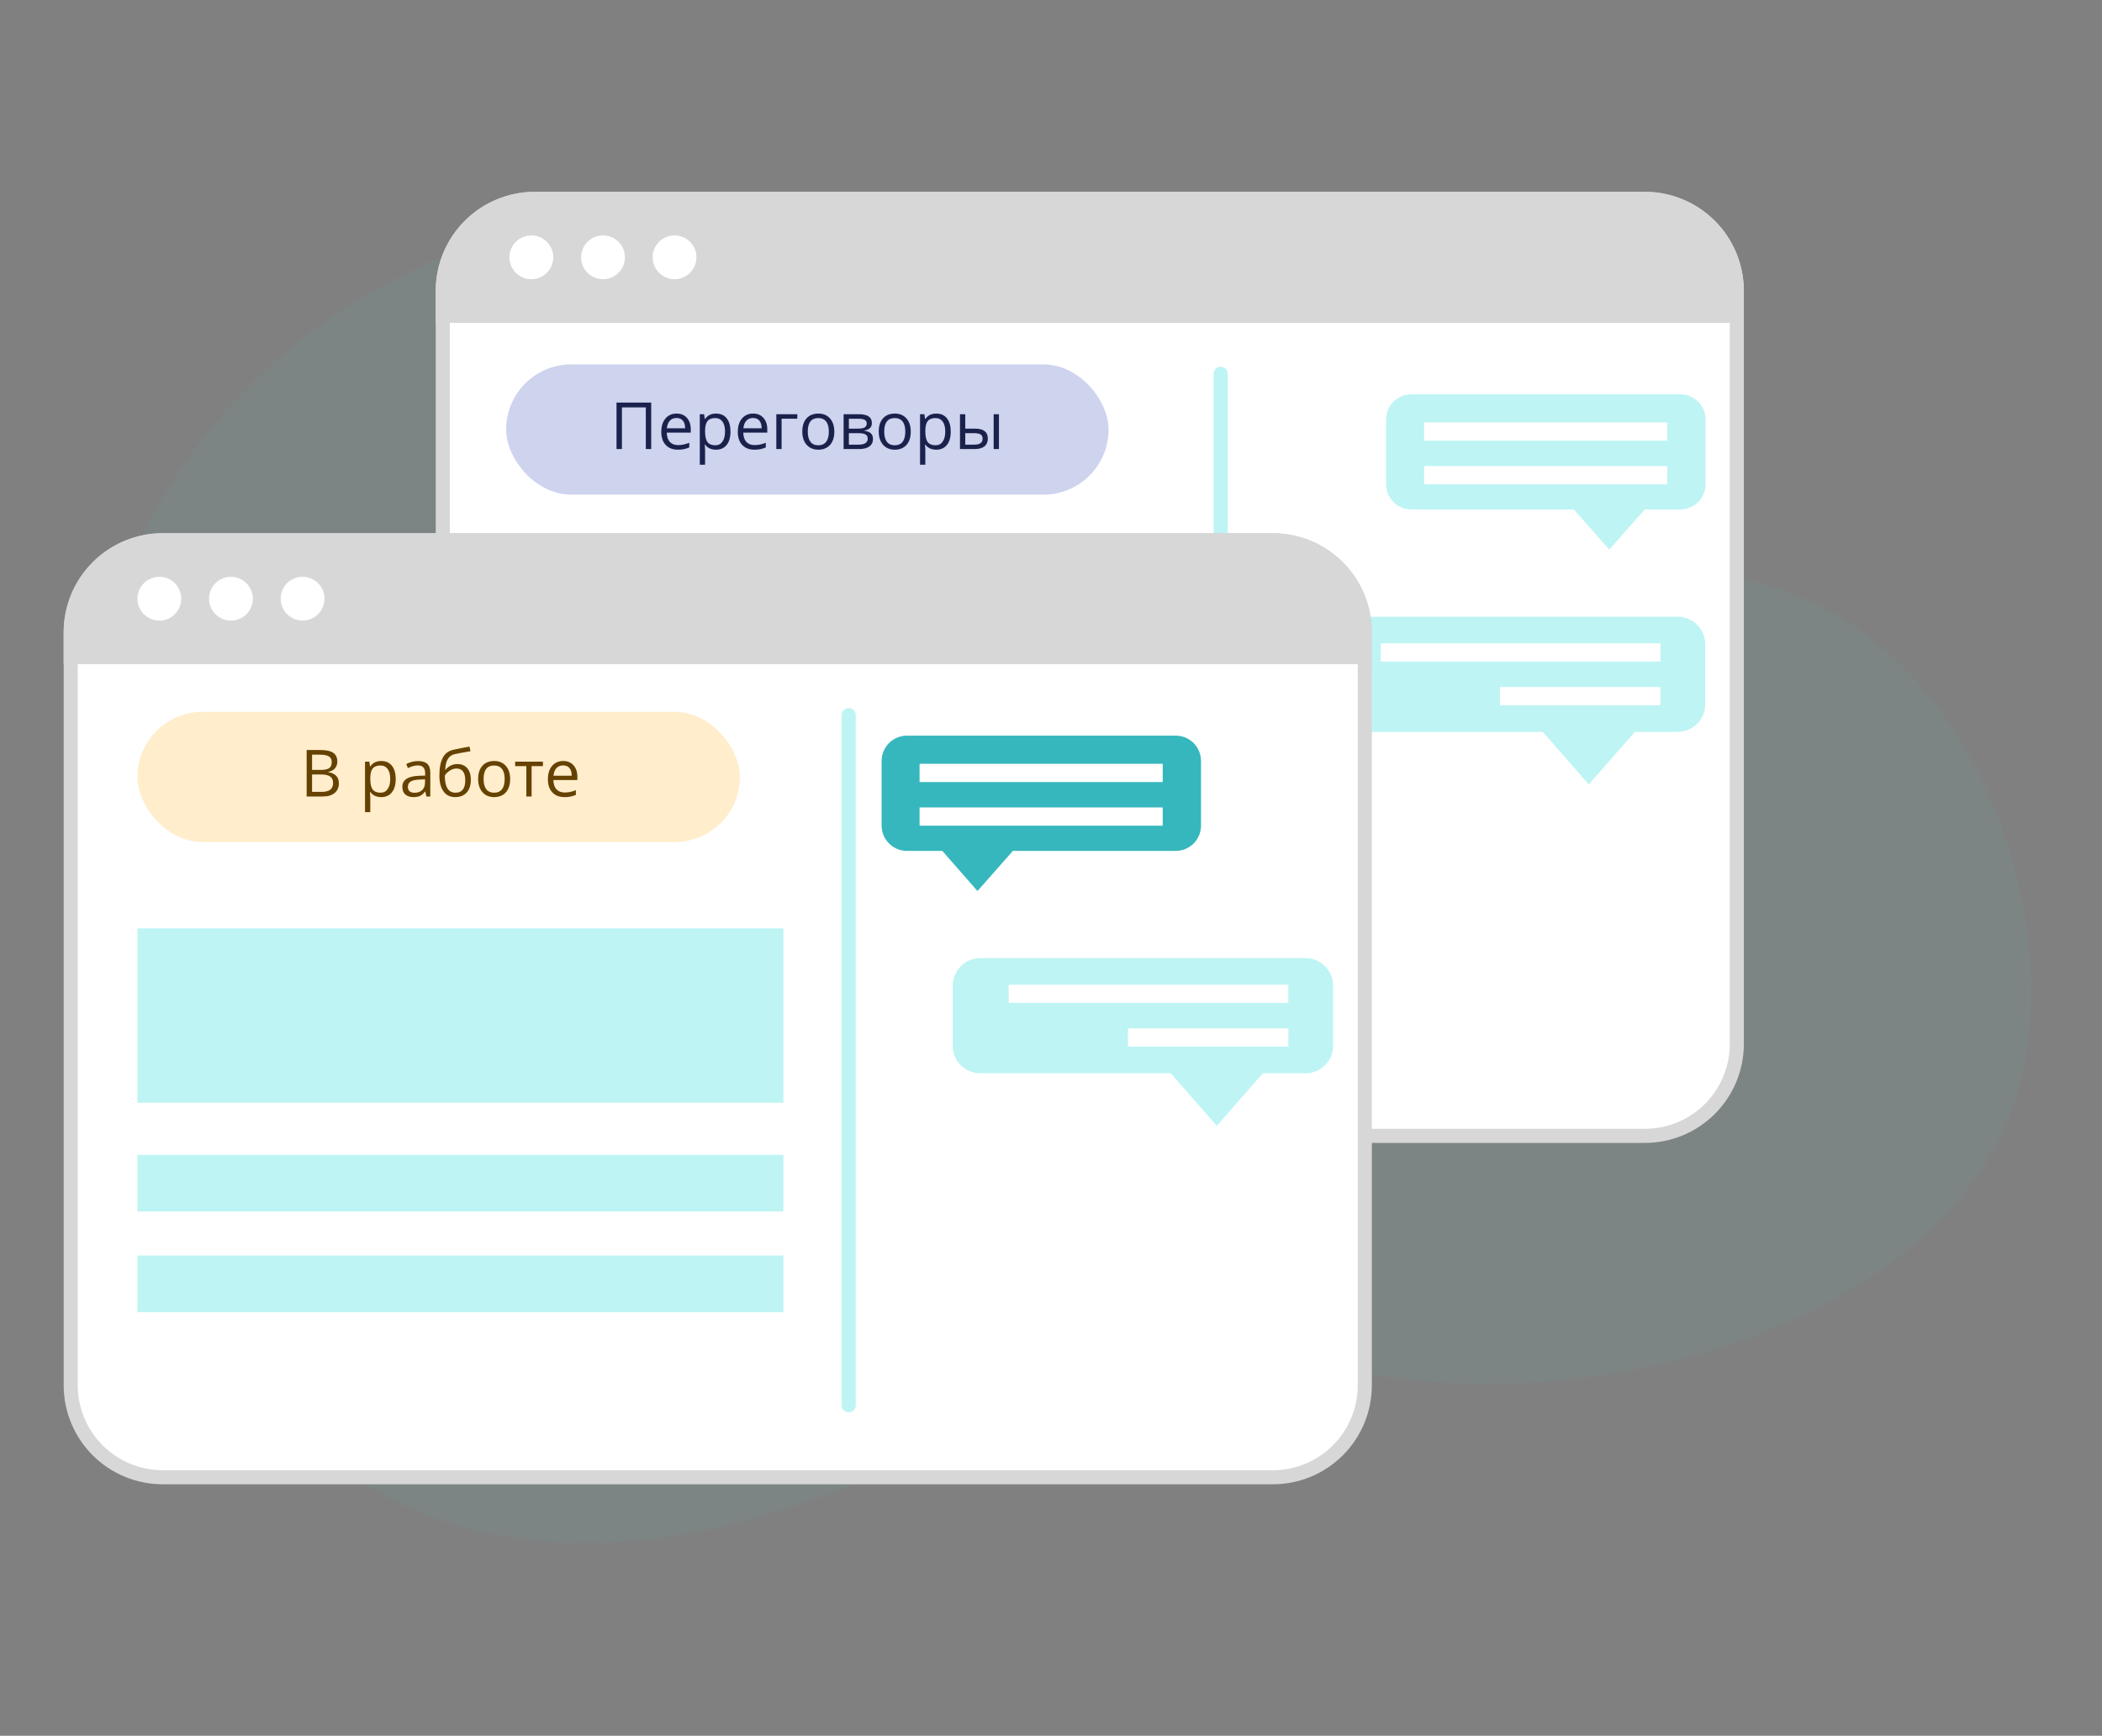 <?xml version="1.0" encoding="UTF-8"?> <svg xmlns="http://www.w3.org/2000/svg" width="224" height="185" viewBox="0 0 224 185" fill="none"><rect x="0" y="0" width="224" height="185" fill="#808080" stroke="none"/> <path opacity="0.1" d="M214.902 116.82C212.34 125.046 206.273 131.78 198.267 136.828C191.628 141.019 183.66 144.04 175.258 145.777C172.472 146.361 169.657 146.794 166.824 147.074C165.824 147.181 164.829 147.263 163.822 147.332C157.558 147.76 151.265 147.428 145.08 146.344C125.205 142.75 107.947 151.964 90.325 158.522L88.752 159.095C82.383 161.405 75.944 163.299 69.304 164.067C43.733 167.019 25.834 153.997 14.883 127.029C3.995 100.262 6.261 75.452 14.814 58.107C14.814 58.107 28.66 21.459 78.09 21.635C80.474 21.635 82.947 21.734 85.51 21.931C89.624 22.225 93.717 22.75 97.77 23.505C107.332 25.217 116.502 28.655 124.833 33.65C125.639 34.128 126.421 34.613 127.181 35.104C145.81 47.238 153.897 62.815 175.182 61.084C207.683 58.397 221.378 96.02 214.902 116.82Z" fill="#6CAAAF"></path> <path d="M185.084 31.006V111.256C185.084 112.544 184.831 113.82 184.339 115.01C183.846 116.2 183.124 117.281 182.213 118.192C181.303 119.102 180.222 119.825 179.031 120.317C177.841 120.81 176.566 121.063 175.278 121.062H56.989C55.701 121.063 54.426 120.81 53.236 120.317C52.046 119.825 50.964 119.102 50.054 118.192C49.143 117.281 48.421 116.2 47.928 115.01C47.436 113.82 47.183 112.544 47.184 111.256V31.006C47.183 29.718 47.436 28.442 47.928 27.252C48.421 26.061 49.143 24.98 50.053 24.069C50.964 23.157 52.045 22.434 53.235 21.941C54.425 21.448 55.701 21.194 56.989 21.194H175.31C177.906 21.203 180.393 22.24 182.225 24.08C184.057 25.919 185.085 28.41 185.084 31.006Z" fill="white" stroke="#D7D7D7" stroke-width="1.5" stroke-miterlimit="10"></path> <rect x="53.938" y="38.837" width="64.197" height="13.88" rx="6.94" fill="#CED3EE"></rect> <path d="M69.396 47.861H68.82V43.419H66.275V47.861H65.699V42.907H69.396V47.861ZM72.246 47.929C71.697 47.929 71.263 47.762 70.945 47.428C70.629 47.093 70.47 46.629 70.47 46.035C70.47 45.436 70.617 44.961 70.911 44.608C71.207 44.256 71.603 44.079 72.1 44.079C72.566 44.079 72.934 44.233 73.205 44.54C73.476 44.845 73.612 45.249 73.612 45.75V46.106H71.053C71.065 46.542 71.174 46.873 71.382 47.099C71.592 47.325 71.887 47.438 72.266 47.438C72.666 47.438 73.062 47.354 73.453 47.187V47.688C73.254 47.774 73.065 47.835 72.887 47.871C72.71 47.91 72.497 47.929 72.246 47.929ZM72.094 44.55C71.796 44.55 71.557 44.648 71.379 44.842C71.202 45.036 71.099 45.305 71.067 45.648H73.009C73.009 45.294 72.93 45.023 72.771 44.835C72.613 44.645 72.387 44.55 72.094 44.55ZM76.302 47.929C76.061 47.929 75.839 47.885 75.638 47.797C75.439 47.707 75.272 47.569 75.137 47.383H75.096C75.123 47.6 75.137 47.806 75.137 48V49.529H74.574V44.147H75.032L75.11 44.656H75.137C75.281 44.452 75.45 44.305 75.642 44.215C75.834 44.125 76.054 44.079 76.302 44.079C76.795 44.079 77.175 44.248 77.441 44.584C77.71 44.921 77.844 45.393 77.844 46.001C77.844 46.611 77.708 47.085 77.434 47.424C77.163 47.761 76.786 47.929 76.302 47.929ZM76.221 44.557C75.842 44.557 75.567 44.662 75.398 44.872C75.228 45.083 75.141 45.417 75.137 45.876V46.001C75.137 46.523 75.224 46.897 75.398 47.123C75.572 47.346 75.851 47.458 76.235 47.458C76.556 47.458 76.806 47.328 76.987 47.068C77.17 46.809 77.262 46.45 77.262 45.994C77.262 45.531 77.17 45.176 76.987 44.93C76.806 44.681 76.551 44.557 76.221 44.557ZM80.4 47.929C79.851 47.929 79.417 47.762 79.098 47.428C78.782 47.093 78.624 46.629 78.624 46.035C78.624 45.436 78.771 44.961 79.064 44.608C79.36 44.256 79.757 44.079 80.254 44.079C80.719 44.079 81.088 44.233 81.359 44.54C81.63 44.845 81.765 45.249 81.765 45.75V46.106H79.207C79.218 46.542 79.328 46.873 79.535 47.099C79.746 47.325 80.04 47.438 80.42 47.438C80.82 47.438 81.215 47.354 81.606 47.187V47.688C81.407 47.774 81.219 47.835 81.04 47.871C80.864 47.91 80.65 47.929 80.4 47.929ZM80.247 44.55C79.949 44.55 79.71 44.648 79.532 44.842C79.356 45.036 79.252 45.305 79.22 45.648H81.162C81.162 45.294 81.083 45.023 80.925 44.835C80.767 44.645 80.541 44.55 80.247 44.55ZM84.964 44.628H83.29V47.861H82.728V44.147H84.964V44.628ZM88.909 46.001C88.909 46.606 88.756 47.08 88.451 47.421C88.146 47.76 87.725 47.929 87.187 47.929C86.855 47.929 86.56 47.851 86.303 47.695C86.045 47.539 85.847 47.316 85.706 47.024C85.566 46.733 85.496 46.392 85.496 46.001C85.496 45.395 85.648 44.924 85.95 44.588C86.253 44.249 86.673 44.079 87.211 44.079C87.731 44.079 88.143 44.252 88.448 44.598C88.755 44.944 88.909 45.411 88.909 46.001ZM86.079 46.001C86.079 46.475 86.174 46.837 86.364 47.085C86.554 47.334 86.833 47.458 87.201 47.458C87.569 47.458 87.848 47.335 88.038 47.089C88.23 46.84 88.326 46.478 88.326 46.001C88.326 45.529 88.23 45.171 88.038 44.927C87.848 44.68 87.567 44.557 87.194 44.557C86.826 44.557 86.548 44.678 86.361 44.92C86.173 45.162 86.079 45.522 86.079 46.001ZM92.911 45.079C92.911 45.321 92.841 45.505 92.701 45.632C92.563 45.756 92.369 45.839 92.118 45.882V45.913C92.434 45.956 92.665 46.048 92.809 46.191C92.956 46.333 93.03 46.529 93.03 46.78C93.03 47.126 92.902 47.392 92.647 47.58C92.394 47.768 92.023 47.861 91.535 47.861H89.898V44.147H91.528C92.45 44.147 92.911 44.458 92.911 45.079ZM92.467 46.743C92.467 46.542 92.39 46.396 92.237 46.306C92.085 46.213 91.833 46.167 91.481 46.167H90.461V47.39H91.495C92.143 47.39 92.467 47.175 92.467 46.743ZM92.362 45.133C92.362 44.953 92.292 44.825 92.152 44.75C92.014 44.674 91.804 44.635 91.522 44.635H90.461V45.682H91.413C91.761 45.682 92.006 45.639 92.148 45.554C92.291 45.468 92.362 45.328 92.362 45.133ZM97.055 46.001C97.055 46.606 96.903 47.08 96.598 47.421C96.293 47.76 95.872 47.929 95.334 47.929C95.002 47.929 94.707 47.851 94.45 47.695C94.192 47.539 93.993 47.316 93.853 47.024C93.713 46.733 93.643 46.392 93.643 46.001C93.643 45.395 93.794 44.924 94.097 44.588C94.4 44.249 94.82 44.079 95.358 44.079C95.877 44.079 96.29 44.252 96.595 44.598C96.902 44.944 97.055 45.411 97.055 46.001ZM94.226 46.001C94.226 46.475 94.321 46.837 94.51 47.085C94.7 47.334 94.979 47.458 95.348 47.458C95.716 47.458 95.995 47.335 96.185 47.089C96.377 46.84 96.473 46.478 96.473 46.001C96.473 45.529 96.377 45.171 96.185 44.927C95.995 44.68 95.713 44.557 95.341 44.557C94.972 44.557 94.695 44.678 94.507 44.92C94.32 45.162 94.226 45.522 94.226 46.001ZM99.773 47.929C99.532 47.929 99.31 47.885 99.109 47.797C98.91 47.707 98.743 47.569 98.608 47.383H98.567C98.594 47.6 98.608 47.806 98.608 48V49.529H98.045V44.147H98.502L98.581 44.656H98.608C98.752 44.452 98.921 44.305 99.112 44.215C99.305 44.125 99.525 44.079 99.773 44.079C100.266 44.079 100.645 44.248 100.912 44.584C101.181 44.921 101.315 45.393 101.315 46.001C101.315 46.611 101.179 47.085 100.905 47.424C100.634 47.761 100.257 47.929 99.773 47.929ZM99.692 44.557C99.312 44.557 99.038 44.662 98.868 44.872C98.699 45.083 98.612 45.417 98.608 45.876V46.001C98.608 46.523 98.695 46.897 98.868 47.123C99.043 47.346 99.322 47.458 99.706 47.458C100.026 47.458 100.277 47.328 100.458 47.068C100.641 46.809 100.732 46.45 100.732 45.994C100.732 45.531 100.641 45.176 100.458 44.93C100.277 44.681 100.022 44.557 99.692 44.557ZM102.864 45.682H103.877C104.349 45.682 104.698 45.77 104.924 45.947C105.152 46.121 105.267 46.382 105.267 46.73C105.267 47.102 105.146 47.385 104.904 47.577C104.664 47.766 104.311 47.861 103.843 47.861H102.301V44.147H102.864V45.682ZM106.453 47.861H105.89V44.147H106.453V47.861ZM102.864 46.167V47.39H103.816C104.413 47.39 104.711 47.181 104.711 46.763C104.711 46.556 104.642 46.404 104.504 46.309C104.366 46.214 104.131 46.167 103.799 46.167H102.864Z" fill="#1A224C"></path> <path d="M185.084 31.006V33.656H47.184V31.006C47.183 29.718 47.436 28.442 47.928 27.252C48.421 26.061 49.143 24.98 50.053 24.069C50.964 23.157 52.045 22.434 53.235 21.941C54.425 21.448 55.701 21.194 56.989 21.194H175.31C177.906 21.203 180.393 22.24 182.225 24.08C184.057 25.919 185.085 28.41 185.084 31.006Z" fill="#D7D7D7" stroke="#D7D7D7" stroke-width="1.5" stroke-miterlimit="10"></path> <path d="M56.624 29.76C57.914 29.76 58.959 28.714 58.959 27.425C58.959 26.135 57.914 25.09 56.624 25.09C55.334 25.09 54.289 26.135 54.289 27.425C54.289 28.714 55.334 29.76 56.624 29.76Z" fill="white"></path> <path d="M64.259 29.76C65.548 29.76 66.594 28.714 66.594 27.425C66.594 26.135 65.548 25.09 64.259 25.09C62.969 25.09 61.924 26.135 61.924 27.425C61.924 28.714 62.969 29.76 64.259 29.76Z" fill="white"></path> <path d="M71.884 29.76C73.173 29.76 74.219 28.714 74.219 27.425C74.219 26.135 73.173 25.09 71.884 25.09C70.594 25.09 69.549 26.135 69.549 27.425C69.549 28.714 70.594 29.76 71.884 29.76Z" fill="white"></path> <path d="M123.123 57.073H54.289V75.652H123.123V57.073Z" fill="#BEF4F4"></path> <path d="M123.123 81.217H54.289V87.246H123.123V81.217Z" fill="#BEF4F4"></path> <path d="M123.123 91.866H54.289V97.895H123.123V91.866Z" fill="#BEF4F4"></path> <path d="M130.084 39.837V113.391" stroke="#BEF4F4" stroke-width="1.5" stroke-miterlimit="10" stroke-linecap="round"></path> <path d="M181.718 68.68V75.056C181.719 75.444 181.643 75.828 181.495 76.186C181.347 76.545 181.129 76.871 180.855 77.145C180.581 77.419 180.255 77.636 179.897 77.784C179.538 77.933 179.154 78.008 178.766 78.007H174.216L169.313 83.609L164.41 78.007H144.119C143.342 78.001 142.598 77.687 142.051 77.134C141.504 76.581 141.198 75.834 141.199 75.056V68.68C141.198 68.292 141.274 67.908 141.422 67.55C141.57 67.191 141.788 66.865 142.062 66.591C142.336 66.317 142.662 66.1 143.02 65.951C143.379 65.803 143.763 65.728 144.151 65.728H178.797C179.575 65.735 180.319 66.049 180.866 66.602C181.413 67.155 181.719 67.902 181.718 68.68Z" fill="#BEF4F4"></path> <path d="M176.941 68.566H147.141V70.511H176.941V68.566Z" fill="white"></path> <path d="M176.94 73.224H159.84V75.168H176.94V73.224Z" fill="white"></path> <path d="M147.705 44.721V51.599C147.705 52.316 147.99 53.002 148.496 53.509C149.002 54.015 149.689 54.299 150.405 54.299H167.719L171.495 58.579L175.271 54.299H179.047C179.403 54.3 179.754 54.231 180.083 54.096C180.411 53.96 180.709 53.762 180.961 53.511C181.212 53.26 181.411 52.962 181.548 52.634C181.684 52.306 181.754 51.955 181.754 51.599V44.721C181.754 44.365 181.684 44.014 181.548 43.686C181.411 43.358 181.212 43.06 180.961 42.809C180.709 42.558 180.411 42.359 180.083 42.224C179.754 42.089 179.403 42.02 179.047 42.02H150.405C149.689 42.02 149.002 42.305 148.496 42.811C147.99 43.318 147.705 44.004 147.705 44.721Z" fill="#BEF4F4"></path> <path d="M151.759 46.967H177.67V45.022H151.759V46.967Z" fill="white"></path> <path d="M151.759 51.618H177.67V49.673H151.759V51.618Z" fill="white"></path> <path d="M145.441 67.391V147.641C145.442 148.929 145.189 150.204 144.697 151.394C144.204 152.585 143.482 153.666 142.571 154.576C141.661 155.487 140.579 156.209 139.389 156.702C138.199 157.194 136.924 157.447 135.636 157.447H17.341C14.74 157.447 12.246 156.414 10.407 154.575C8.568 152.736 7.535 150.242 7.535 147.641V67.391C7.535 64.79 8.568 62.295 10.407 60.455C12.245 58.615 14.739 57.581 17.341 57.579H135.661C138.258 57.586 140.747 58.623 142.581 60.462C144.414 62.302 145.443 64.794 145.441 67.391Z" fill="white" stroke="#D7D7D7" stroke-width="1.5" stroke-miterlimit="10"></path> <rect x="14.646" y="75.865" width="64.197" height="13.88" rx="6.94" fill="#FFEDCC"></rect> <path d="M32.679 79.935H34.079C34.736 79.935 35.212 80.034 35.505 80.23C35.799 80.427 35.946 80.737 35.946 81.162C35.946 81.456 35.864 81.698 35.699 81.891C35.536 82.08 35.298 82.204 34.984 82.26V82.294C35.736 82.423 36.112 82.818 36.112 83.48C36.112 83.923 35.962 84.268 35.661 84.517C35.363 84.765 34.945 84.89 34.407 84.89H32.679V79.935ZM33.255 82.057H34.204C34.611 82.057 34.903 81.993 35.082 81.867C35.26 81.738 35.35 81.522 35.35 81.22C35.35 80.942 35.25 80.742 35.051 80.62C34.852 80.496 34.536 80.433 34.102 80.433H33.255V82.057ZM33.255 82.545V84.398H34.289C34.689 84.398 34.989 84.322 35.19 84.168C35.394 84.012 35.495 83.769 35.495 83.439C35.495 83.132 35.391 82.906 35.184 82.761C34.978 82.617 34.664 82.545 34.241 82.545H33.255ZM40.626 84.957C40.384 84.957 40.163 84.913 39.962 84.825C39.763 84.735 39.596 84.597 39.46 84.412H39.419C39.447 84.629 39.46 84.834 39.46 85.029V86.557H38.898V81.175H39.355L39.433 81.684H39.46C39.605 81.481 39.773 81.334 39.965 81.243C40.157 81.153 40.377 81.108 40.626 81.108C41.118 81.108 41.498 81.276 41.764 81.613C42.033 81.949 42.168 82.421 42.168 83.029C42.168 83.639 42.031 84.114 41.758 84.453C41.487 84.789 41.109 84.957 40.626 84.957ZM40.545 81.586C40.165 81.586 39.891 81.691 39.721 81.901C39.552 82.111 39.465 82.445 39.46 82.904V83.029C39.46 83.551 39.547 83.925 39.721 84.151C39.895 84.375 40.174 84.486 40.558 84.486C40.879 84.486 41.13 84.356 41.31 84.097C41.493 83.837 41.585 83.479 41.585 83.022C41.585 82.559 41.493 82.205 41.31 81.958C41.13 81.71 40.874 81.586 40.545 81.586ZM45.438 84.89L45.326 84.361H45.299C45.114 84.594 44.928 84.752 44.743 84.835C44.56 84.917 44.331 84.957 44.055 84.957C43.687 84.957 43.398 84.862 43.188 84.673C42.98 84.483 42.876 84.213 42.876 83.863C42.876 83.113 43.476 82.72 44.675 82.683L45.306 82.663V82.433C45.306 82.141 45.243 81.927 45.116 81.789C44.992 81.649 44.792 81.579 44.516 81.579C44.207 81.579 43.857 81.674 43.466 81.864L43.293 81.433C43.476 81.334 43.676 81.256 43.893 81.199C44.112 81.143 44.331 81.115 44.55 81.115C44.993 81.115 45.321 81.213 45.533 81.409C45.748 81.606 45.855 81.921 45.855 82.355V84.89H45.438ZM44.167 84.493C44.517 84.493 44.792 84.397 44.991 84.205C45.192 84.013 45.292 83.744 45.292 83.399V83.063L44.73 83.087C44.282 83.103 43.959 83.173 43.761 83.297C43.564 83.419 43.466 83.61 43.466 83.87C43.466 84.073 43.527 84.228 43.649 84.334C43.773 84.44 43.946 84.493 44.167 84.493ZM46.824 82.663C46.824 81.85 46.944 81.216 47.183 80.762C47.423 80.306 47.802 80.021 48.322 79.908C48.968 79.77 49.537 79.659 50.03 79.573L50.135 80.067C49.351 80.198 48.791 80.302 48.454 80.379C48.126 80.454 47.88 80.63 47.715 80.908C47.553 81.186 47.463 81.564 47.447 82.043H47.488C47.628 81.853 47.809 81.704 48.03 81.596C48.252 81.487 48.483 81.433 48.725 81.433C49.181 81.433 49.537 81.581 49.793 81.877C50.048 82.173 50.175 82.583 50.175 83.107C50.175 83.688 50.028 84.142 49.732 84.469C49.436 84.795 49.023 84.957 48.495 84.957C47.973 84.957 47.564 84.757 47.268 84.358C46.972 83.958 46.824 83.393 46.824 82.663ZM48.545 84.486C49.235 84.486 49.579 84.047 49.579 83.168C49.579 82.33 49.266 81.911 48.64 81.911C48.469 81.911 48.303 81.947 48.142 82.019C47.984 82.089 47.838 82.183 47.705 82.301C47.574 82.418 47.472 82.539 47.4 82.663C47.4 83.257 47.494 83.71 47.681 84.022C47.869 84.332 48.157 84.486 48.545 84.486ZM54.364 83.029C54.364 83.635 54.212 84.108 53.907 84.449C53.602 84.788 53.18 84.957 52.643 84.957C52.31 84.957 52.016 84.879 51.758 84.724C51.501 84.568 51.302 84.344 51.162 84.053C51.022 83.761 50.952 83.42 50.952 83.029C50.952 82.424 51.103 81.953 51.406 81.616C51.708 81.277 52.129 81.108 52.666 81.108C53.186 81.108 53.598 81.281 53.903 81.626C54.21 81.972 54.364 82.44 54.364 83.029ZM51.534 83.029C51.534 83.504 51.629 83.865 51.819 84.114C52.009 84.362 52.288 84.486 52.656 84.486C53.024 84.486 53.303 84.363 53.493 84.117C53.685 83.868 53.781 83.506 53.781 83.029C53.781 82.557 53.685 82.199 53.493 81.955C53.303 81.709 53.022 81.586 52.649 81.586C52.281 81.586 52.003 81.706 51.816 81.948C51.628 82.19 51.534 82.55 51.534 83.029ZM57.858 81.657H56.651V84.89H56.089V81.657H54.896V81.175H57.858V81.657ZM60.162 84.957C59.613 84.957 59.179 84.79 58.861 84.456C58.545 84.121 58.387 83.657 58.387 83.063C58.387 82.464 58.533 81.989 58.827 81.636C59.123 81.284 59.52 81.108 60.017 81.108C60.482 81.108 60.85 81.261 61.121 81.569C61.392 81.874 61.528 82.277 61.528 82.778V83.134H58.969C58.981 83.57 59.09 83.901 59.298 84.127C59.508 84.353 59.803 84.466 60.183 84.466C60.583 84.466 60.978 84.382 61.369 84.215V84.717C61.17 84.803 60.981 84.864 60.803 84.9C60.627 84.938 60.413 84.957 60.162 84.957ZM60.01 81.579C59.712 81.579 59.473 81.676 59.295 81.87C59.118 82.064 59.015 82.333 58.983 82.677H60.925C60.925 82.322 60.846 82.051 60.688 81.864C60.529 81.674 60.303 81.579 60.01 81.579Z" fill="#654201"></path> <path d="M145.441 67.391V70.04H7.535V67.391C7.535 64.79 8.568 62.295 10.407 60.455C12.245 58.615 14.739 57.581 17.341 57.579H135.661C138.258 57.586 140.747 58.623 142.581 60.462C144.414 62.302 145.443 64.794 145.441 67.391Z" fill="#D7D7D7" stroke="#D7D7D7" stroke-width="1.5" stroke-miterlimit="10"></path> <path d="M16.981 66.144C18.271 66.144 19.316 65.099 19.316 63.81C19.316 62.52 18.271 61.475 16.981 61.475C15.692 61.475 14.646 62.52 14.646 63.81C14.646 65.099 15.692 66.144 16.981 66.144Z" fill="white"></path> <path d="M24.61 66.144C25.9 66.144 26.945 65.099 26.945 63.81C26.945 62.52 25.9 61.475 24.61 61.475C23.321 61.475 22.275 62.52 22.275 63.81C22.275 65.099 23.321 66.144 24.61 66.144Z" fill="white"></path> <path d="M32.245 66.144C33.535 66.144 34.58 65.099 34.58 63.81C34.58 62.52 33.535 61.475 32.245 61.475C30.956 61.475 29.91 62.52 29.91 63.81C29.91 65.099 30.956 66.144 32.245 66.144Z" fill="white"></path> <path d="M83.48 98.948H14.646V117.527H83.48V98.948Z" fill="#BEF4F4"></path> <path d="M83.48 123.09H14.646V129.119H83.48V123.09Z" fill="#BEF4F4"></path> <path d="M83.48 133.815H14.646V139.845H83.48V133.815Z" fill="#BEF4F4"></path> <path d="M90.441 76.215V149.775" stroke="#BEF4F4" stroke-width="1.5" stroke-miterlimit="10" stroke-linecap="round"></path> <path d="M142.067 105.065V111.44C142.068 111.828 141.992 112.213 141.844 112.571C141.696 112.93 141.479 113.255 141.204 113.529C140.93 113.804 140.604 114.021 140.246 114.169C139.887 114.317 139.503 114.393 139.115 114.392H134.571L129.669 119.994L124.76 114.392H104.469C104.082 114.392 103.698 114.316 103.34 114.167C102.982 114.019 102.657 113.801 102.384 113.527C102.11 113.253 101.893 112.928 101.746 112.57C101.598 112.211 101.523 111.828 101.523 111.44V105.065C101.523 104.678 101.598 104.294 101.746 103.936C101.893 103.578 102.11 103.252 102.384 102.978C102.657 102.704 102.982 102.487 103.34 102.338C103.698 102.19 104.082 102.113 104.469 102.113H139.115C139.503 102.112 139.887 102.188 140.246 102.336C140.604 102.484 140.93 102.702 141.204 102.976C141.479 103.25 141.696 103.576 141.844 103.934C141.992 104.293 142.068 104.677 142.067 105.065Z" fill="#BEF4F4"></path> <path d="M137.291 104.951H107.49V106.896H137.291V104.951Z" fill="white"></path> <path d="M137.299 109.603H120.199V111.547H137.299V109.603Z" fill="white"></path> <path d="M127.985 81.105V87.99C127.986 88.345 127.917 88.696 127.781 89.024C127.646 89.352 127.447 89.65 127.196 89.901C126.945 90.152 126.647 90.35 126.319 90.486C125.992 90.621 125.64 90.691 125.285 90.69H107.94L104.164 94.963L100.419 90.69H96.643C95.928 90.688 95.243 90.403 94.738 89.897C94.233 89.391 93.949 88.705 93.949 87.99V81.105C93.949 80.388 94.234 79.702 94.74 79.195C95.246 78.689 95.933 78.405 96.649 78.405H125.254C125.611 78.4 125.966 78.466 126.298 78.599C126.629 78.733 126.931 78.931 127.185 79.182C127.439 79.434 127.641 79.733 127.778 80.063C127.916 80.393 127.986 80.747 127.985 81.105Z" fill="#36B7BD"></path> <path d="M123.905 81.406H97.994V83.351H123.905V81.406Z" fill="white"></path> <path d="M123.905 86.058H97.994V88.002H123.905V86.058Z" fill="white"></path> </svg> 